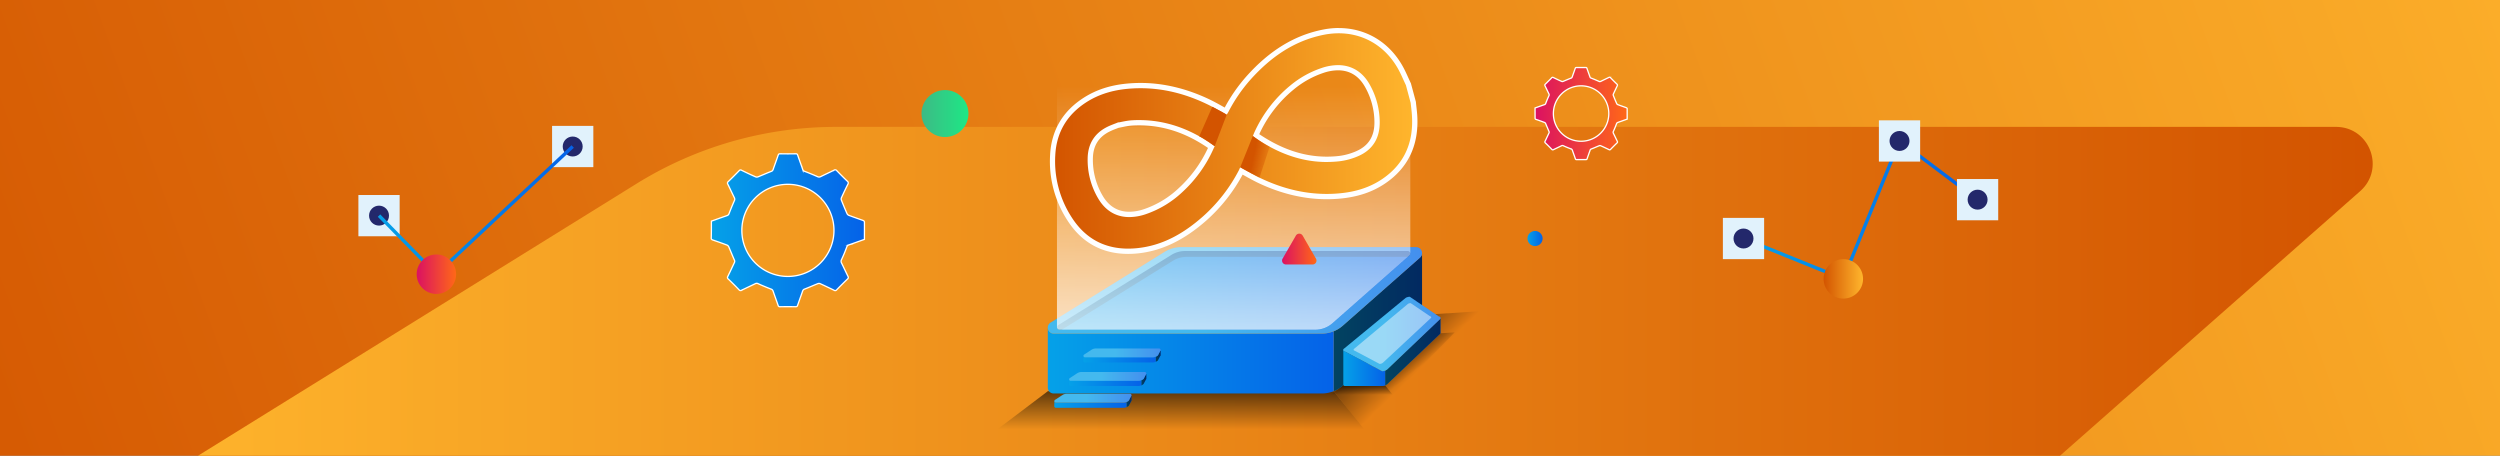 <svg id="Layer_1" data-name="Layer 1" xmlns="http://www.w3.org/2000/svg" xmlns:xlink="http://www.w3.org/1999/xlink" viewBox="0 0 1920 350"><rect x="0" y="0" width="1920" height="350" fill="#808080" stroke="none"/><defs><style>.cls-1{fill:url(#linear-gradient);}.cls-2{fill:url(#linear-gradient-2);}.cls-12,.cls-13,.cls-3,.cls-4{opacity:0.84;}.cls-3{fill:url(#linear-gradient-3);}.cls-4{fill:url(#linear-gradient-4);}.cls-5{fill:url(#linear-gradient-5);}.cls-6{opacity:0.58;}.cls-7{fill:url(#linear-gradient-6);}.cls-8{fill:url(#linear-gradient-7);}.cls-17,.cls-26,.cls-9{fill:#fff;}.cls-11,.cls-9{opacity:0.25;}.cls-10{fill:url(#linear-gradient-8);}.cls-12{fill:url(#linear-gradient-9);}.cls-13{fill:url(#linear-gradient-10);}.cls-14{fill:url(#linear-gradient-11);}.cls-15{fill:url(#linear-gradient-12);}.cls-16{fill:url(#linear-gradient-13);}.cls-17{opacity:0.46;}.cls-18{opacity:0.74;fill:url(#linear-gradient-14);}.cls-19{fill:#e1f2fc;}.cls-20{fill:#23286b;}.cls-21,.cls-23{fill:none;stroke-width:2.64px;}.cls-21,.cls-23,.cls-29,.cls-30{stroke-miterlimit:10;}.cls-21{stroke:url(#linear-gradient-15);}.cls-22{fill:url(#linear-gradient-16);}.cls-23{stroke:url(#linear-gradient-17);}.cls-24{fill:url(#linear-gradient-18);}.cls-25{fill:url(#linear-gradient-19);}.cls-27{fill:url(#linear-gradient-20);}.cls-28{fill:url(#linear-gradient-21);}.cls-29,.cls-30{stroke:#fff;}.cls-29{fill:url(#linear-gradient-22);}.cls-30{fill:url(#linear-gradient-23);}.cls-31{fill:url(#linear-gradient-24);}.cls-32{fill:url(#linear-gradient-25);}.cls-33{fill:url(#linear-gradient-26);}.cls-34{fill:url(#linear-gradient-27);}.cls-35{fill:url(#linear-gradient-28);}.cls-36{fill:url(#linear-gradient-29);}.cls-37{fill:url(#linear-gradient-30);}.cls-38{fill:url(#linear-gradient-31);}.cls-39{fill:url(#linear-gradient-32);}.cls-40{fill:url(#linear-gradient-33);}.cls-41{fill:url(#linear-gradient-34);}.cls-42{fill:url(#linear-gradient-35);}</style><linearGradient id="linear-gradient" x1="-87.56" y1="553.04" x2="2062.18" y2="-222.75" gradientUnits="userSpaceOnUse"><stop offset="0" stop-color="#d35400"/><stop offset="1" stop-color="#ffb62d"/></linearGradient><linearGradient id="linear-gradient-2" x1="1817.52" y1="223.73" x2="97.47" y2="223.73" xlink:href="#linear-gradient"/><linearGradient id="linear-gradient-3" x1="1052.07" y1="243.12" x2="1090.82" y2="283.21" gradientUnits="userSpaceOnUse"><stop offset="0"/><stop offset="1" stop-opacity="0"/></linearGradient><linearGradient id="linear-gradient-4" x1="906.35" y1="288.41" x2="906.35" y2="329.68" xlink:href="#linear-gradient-3"/><linearGradient id="linear-gradient-5" x1="1024.26" y1="247.48" x2="1092.13" y2="247.48" gradientUnits="userSpaceOnUse"><stop offset="0" stop-color="#05a1e8"/><stop offset="1" stop-color="#0562e8"/></linearGradient><linearGradient id="linear-gradient-6" x1="804.71" y1="276.92" x2="1024.26" y2="276.92" xlink:href="#linear-gradient-5"/><linearGradient id="linear-gradient-7" x1="925.36" y1="223.01" x2="1115.68" y2="223.01" xlink:href="#linear-gradient-5"/><linearGradient id="linear-gradient-8" x1="811.81" y1="223.01" x2="1083.12" y2="223.01" xlink:href="#linear-gradient-5"/><linearGradient id="linear-gradient-9" x1="1075.97" y1="257.7" x2="1093.56" y2="279.43" xlink:href="#linear-gradient-3"/><linearGradient id="linear-gradient-10" x1="1045.73" y1="293" x2="1045.73" y2="303.19" xlink:href="#linear-gradient-3"/><linearGradient id="linear-gradient-11" x1="1063.79" y1="270.13" x2="1106.27" y2="270.13" xlink:href="#linear-gradient-5"/><linearGradient id="linear-gradient-12" x1="1031.67" y1="282.57" x2="1063.79" y2="282.57" xlink:href="#linear-gradient-5"/><linearGradient id="linear-gradient-13" x1="1062.99" y1="256.49" x2="1112.38" y2="256.49" xlink:href="#linear-gradient-5"/><linearGradient id="linear-gradient-14" x1="947.46" y1="253.28" x2="947.46" y2="65.98" gradientUnits="userSpaceOnUse"><stop offset="0" stop-color="#fff"/><stop offset="1" stop-color="#fff" stop-opacity="0"/></linearGradient><linearGradient id="linear-gradient-15" x1="290.15" y1="162" x2="440.74" y2="162" xlink:href="#linear-gradient-5"/><linearGradient id="linear-gradient-16" x1="320.01" y1="210.59" x2="350.31" y2="210.59" gradientUnits="userSpaceOnUse"><stop offset="0" stop-color="#db1162"/><stop offset="1" stop-color="#ff6817"/></linearGradient><linearGradient id="linear-gradient-17" x1="1338.51" y1="161.03" x2="1519.58" y2="161.03" xlink:href="#linear-gradient-5"/><linearGradient id="linear-gradient-18" x1="1400.52" y1="214.17" x2="1430.82" y2="214.17" xlink:href="#linear-gradient"/><linearGradient id="linear-gradient-19" x1="808.35" y1="108.26" x2="1086.58" y2="108.26" xlink:href="#linear-gradient"/><linearGradient id="linear-gradient-20" x1="-2882.58" y1="1424.68" x2="-2873.71" y2="1417.1" gradientTransform="matrix(-0.95, 0.3, 0.3, 0.95, -2239.04, -402.19)" gradientUnits="userSpaceOnUse"><stop offset="0" stop-color="#d35400"/><stop offset="1" stop-color="#d35400" stop-opacity="0"/></linearGradient><linearGradient id="linear-gradient-21" x1="4899.25" y1="-1623.6" x2="4911.28" y2="-1633.89" gradientTransform="matrix(0.88, -0.48, -0.48, -0.88, -4124.48, 1026.21)" xlink:href="#linear-gradient-20"/><linearGradient id="linear-gradient-22" x1="546.33" y1="176.93" x2="663.9" y2="176.93" xlink:href="#linear-gradient-5"/><linearGradient id="linear-gradient-23" x1="1178.91" y1="87.2" x2="1249.64" y2="87.2" xlink:href="#linear-gradient-16"/><linearGradient id="linear-gradient-24" x1="1173.1" y1="183.18" x2="1184.72" y2="183.18" xlink:href="#linear-gradient-5"/><linearGradient id="linear-gradient-25" x1="707.7" y1="87.2" x2="743.79" y2="87.2" gradientUnits="userSpaceOnUse"><stop offset="0" stop-color="#3dba85"/><stop offset="1" stop-color="#1de885"/></linearGradient><linearGradient id="linear-gradient-26" x1="984.66" y1="191.27" x2="1011.02" y2="191.27" xlink:href="#linear-gradient-16"/><linearGradient id="linear-gradient-27" x1="887.5" y1="273.36" x2="891.36" y2="273.36" xlink:href="#linear-gradient-5"/><linearGradient id="linear-gradient-28" x1="832.05" y1="275.83" x2="887.5" y2="275.83" xlink:href="#linear-gradient-5"/><linearGradient id="linear-gradient-29" x1="856.95" y1="271.04" x2="896.22" y2="271.04" xlink:href="#linear-gradient-5"/><linearGradient id="linear-gradient-30" x1="876.5" y1="291.41" x2="880.37" y2="291.41" xlink:href="#linear-gradient-5"/><linearGradient id="linear-gradient-31" x1="821.06" y1="293.88" x2="876.5" y2="293.88" xlink:href="#linear-gradient-5"/><linearGradient id="linear-gradient-32" x1="845.96" y1="289.09" x2="885.23" y2="289.09" xlink:href="#linear-gradient-5"/><linearGradient id="linear-gradient-33" x1="865.14" y1="308.17" x2="869.01" y2="308.17" xlink:href="#linear-gradient-5"/><linearGradient id="linear-gradient-34" x1="809.7" y1="310.63" x2="865.14" y2="310.63" xlink:href="#linear-gradient-5"/><linearGradient id="linear-gradient-35" x1="834.6" y1="305.85" x2="873.87" y2="305.85" xlink:href="#linear-gradient-5"/></defs><rect class="cls-1" width="1920" height="350"/><path class="cls-2" d="M1812.6,146.82,1582.07,350h-1430L488.79,141.13A290.75,290.75,0,0,1,642.06,97.45H1794C1820,97.45,1832.11,129.63,1812.6,146.82Z"/><polygon class="cls-3" points="1049.35 331.74 1136.47 239.02 1087.65 242.16 1024.26 300.46 1049.35 331.74 1049.35 331.74"/><polygon class="cls-4" points="804.71 300.46 763.35 331.74 1049.35 331.74 1024.26 300.46 804.71 300.46"/><path class="cls-5" d="M1092.13,194.5v46.05a4.46,4.46,0,0,1-1.55,3.31l-59.3,52.26a24.48,24.48,0,0,1-7,4.34v-46a24.48,24.48,0,0,0,7-4.34l59.3-52.26A4.47,4.47,0,0,0,1092.13,194.5Z"/><path class="cls-6" d="M1092.13,194.5v46.05a4.46,4.46,0,0,1-1.55,3.31l-59.3,52.26a24.48,24.48,0,0,1-7,4.34v-46a24.48,24.48,0,0,0,7-4.34l59.3-52.26A4.47,4.47,0,0,0,1092.13,194.5Z"/><path class="cls-7" d="M1024.26,254.41v46a24.44,24.44,0,0,1-9.21,1.79H809.28a4.53,4.53,0,0,1-4.57-4.61v-46a4.53,4.53,0,0,0,4.57,4.61h205.77A24.64,24.64,0,0,0,1024.26,254.41Z"/><path class="cls-8" d="M806.87,247.76l87.46-54.25a24.55,24.55,0,0,1,12.94-3.69h180.29a4.56,4.56,0,0,1,3,8l-59.29,52.26A24.56,24.56,0,0,1,1015,256.2H809.28A4.56,4.56,0,0,1,806.87,247.76Z"/><path class="cls-9" d="M806.87,247.76l87.46-54.25a24.55,24.55,0,0,1,12.94-3.69h180.29a4.56,4.56,0,0,1,3,8l-59.29,52.26A24.56,24.56,0,0,1,1015,256.2H809.28A4.56,4.56,0,0,1,806.87,247.76Z"/><path class="cls-10" d="M812.73,249.68l86.9-53.9a20.18,20.18,0,0,1,10.63-3h170.91a1.94,1.94,0,0,1,1.29,3.4l-59.11,52.09a20.16,20.16,0,0,1-13.34,5H813.75A2,2,0,0,1,812.73,249.68Z"/><path class="cls-11" d="M1082.46,196.15l-1.3,1.14H911.37a20.15,20.15,0,0,0-10.63,3l-85.37,53h-1.62a2,2,0,0,1-1-3.6l86.9-53.9a20.19,20.19,0,0,1,10.63-3h170.91A2,2,0,0,1,1082.46,196.15Z"/><polygon class="cls-12" points="1069.98 303.69 1117.21 255.26 1105.17 256.04 1063.79 295.98 1069.98 303.69 1069.98 303.69"/><polygon class="cls-13" points="1031.67 295.98 1021.47 303.69 1069.98 303.69 1063.79 295.98 1031.67 295.98"/><path class="cls-14" d="M1106.27,244.28v11.36a1.09,1.09,0,0,1-.38.82l-40.37,38.44a5.75,5.75,0,0,1-1.73,1.07V284.61a5.75,5.75,0,0,0,1.73-1.07l40.37-38.45A1.05,1.05,0,0,0,1106.27,244.28Z"/><path class="cls-6" d="M1106.27,244.28v11.36a1.09,1.09,0,0,1-.38.82l-40.37,38.44a5.75,5.75,0,0,1-1.73,1.07V284.61a5.75,5.75,0,0,0,1.73-1.07l40.37-38.45A1.05,1.05,0,0,0,1106.27,244.28Z"/><path class="cls-15" d="M1063.79,284.61V296a6,6,0,0,1-2.27.45H1032.8a1.12,1.12,0,0,1-1.13-1.14V268.72a1.12,1.12,0,0,0,1.13,1.14l28.72,15.2A6,6,0,0,0,1063.79,284.61Z"/><path class="cls-16" d="M1032.21,267.78l47.31-38.94a6.12,6.12,0,0,1,3.19-.91l22.43,15.19a1.13,1.13,0,0,1,.75,2l-40.37,38.45a6,6,0,0,1-4,1.51l-28.72-15.19A1.12,1.12,0,0,1,1032.21,267.78Z"/><path class="cls-9" d="M1032.21,267.78l47.31-38.94a6.12,6.12,0,0,1,3.19-.91l22.43,15.19a1.13,1.13,0,0,1,.75,2l-40.37,38.45a6,6,0,0,1-4,1.51l-28.72-15.19A1.12,1.12,0,0,1,1032.21,267.78Z"/><path class="cls-17" d="M1039.92,267.92l41.34-34.51a4,4,0,0,1,2.13-.61l15,10.16a.75.75,0,0,1,.49,1.32l-36.68,34.19a4.08,4.08,0,0,1-2.68,1l-19.21-10.17A.75.75,0,0,1,1039.92,267.92Z"/><path class="cls-18" d="M1083.12-19.3v214a1.89,1.89,0,0,1-.66,1.44l-59.11,52.09a20.14,20.14,0,0,1-13.34,5H813.75a1.94,1.94,0,0,1-2-2V37.3a1.94,1.94,0,0,0,2,2H1010a20.19,20.19,0,0,0,13.34-5l59.11-52.09A1.89,1.89,0,0,0,1083.12-19.3Z"/><rect class="cls-19" x="275.25" y="149.77" width="31.68" height="31.68"/><rect class="cls-19" x="424" y="96.68" width="31.68" height="31.68"/><circle class="cls-20" cx="439.83" cy="112.52" r="7.66"/><circle class="cls-20" cx="291.09" cy="165.6" r="7.66"/><polyline class="cls-21" points="291.09 165.6 335.16 210.59 439.83 112.52"/><circle class="cls-22" cx="335.16" cy="210.59" r="15.15"/><polyline class="cls-23" points="1339.01 183.18 1415.67 214.17 1458.83 108.26 1518.79 153.34"/><rect class="cls-19" x="1323.17" y="167.34" width="31.68" height="31.68"/><circle class="cls-20" cx="1339.01" cy="183.18" r="7.66"/><rect class="cls-19" x="1442.99" y="92.42" width="31.68" height="31.68"/><circle class="cls-20" cx="1458.83" cy="108.26" r="7.66"/><rect class="cls-19" x="1502.95" y="137.5" width="31.68" height="31.68"/><circle class="cls-20" cx="1518.79" cy="153.34" r="7.66"/><circle class="cls-24" cx="1415.67" cy="214.17" r="15.15"/><path class="cls-25" d="M866.41,193c-19.06,0-34.08-8.18-44.64-24.32A81,81,0,0,1,808.47,119c.94-18,9.29-32.23,24.8-42.2,9.3-6,20-9.46,32.56-10.63,3.36-.31,6.78-.47,10.14-.47,17,0,34.31,4.09,51.38,12.16,3.64,1.72,7,3.59,10.55,5.56,1.13.63,2.27,1.27,3.46,1.92.08-.15.17-.3.25-.47A123.71,123.71,0,0,1,958.75,60c17.45-19.49,36.29-31,57.59-35.22a60.78,60.78,0,0,1,11.77-1.18c19.79,0,37,10.12,47.06,27.77,1.69,3,3.11,6.07,4.48,9.09.63,1.39,1.26,2.78,1.91,4.15l.08.17,3.76,14v.17l.36,3.19c.27,2.3.55,4.69.68,7.07,1.24,21.68-6.73,38.52-23.69,50-9.46,6.42-20.5,10.14-33.75,11.35-3.35.31-6.74.47-10.08.47-17.06,0-34.37-4.1-51.44-12.17-3.66-1.72-7.13-3.66-10.8-5.7l-3.19-1.78c-.08.17-.17.34-.26.51a126.33,126.33,0,0,1-27.77,35.69c-17.23,15.29-33.75,23.26-52,25.09C871.08,192.85,868.7,193,866.41,193Zm-7.86-96.73-1.81.7a57.15,57.15,0,0,0-6.24,2.69c-8.51,4.53-12.94,11.87-13.16,21.83A56,56,0,0,0,845,151.25c5.1,8.79,12.79,13.43,22.26,13.43h0a38.28,38.28,0,0,0,12-2.1,75.06,75.06,0,0,0,27.54-16.69A99.1,99.1,0,0,0,930,113.53l.26-.58-.37-.26c-17.73-12.39-35.75-18.42-55.09-18.42-1.54,0-3.1,0-4.65.12a40.33,40.33,0,0,0-4.36.45c-1.45.23-2.94.53-4.38.83Zm106.05,7.58c18.14,12.48,35.94,18.56,54.38,18.56h0a84.75,84.75,0,0,0,9.51-.54,49.44,49.44,0,0,0,13.5-3.66c10.45-4.41,15.7-12.62,15.59-24.41a57.16,57.16,0,0,0-7.53-28c-5.08-9-12.87-13.71-22.5-13.71a37.59,37.59,0,0,0-11.83,2.07A73.07,73.07,0,0,0,992,67.43a98,98,0,0,0-26.84,35.17C964.94,103,964.78,103.39,964.6,103.82Z"/><path class="cls-26" d="M1028.11,25.57c18.8,0,35.44,9.55,45.3,26.75,2.41,4.2,4.23,8.73,6.33,13.11l3.66,13.62c.35,3.39.84,6.78,1,10.17,1.16,20.21-5.76,36.68-22.8,48.25-9.88,6.71-21,9.94-32.8,11q-5,.47-9.9.46c-17.62,0-34.43-4.34-50.58-12-5.28-2.5-10.32-5.52-15.84-8.5-.34.78-.64,1.63-1.06,2.41A123.87,123.87,0,0,1,924.13,166c-14.62,13-31,22.6-50.86,24.59q-3.49.35-6.86.35c-17.87,0-32.54-7.5-42.95-23.41a79,79,0,0,1-13-48.41c.92-17.54,9.08-31.1,23.87-40.61C844,72.32,854.7,69.26,866,68.21q5-.46,10-.46c17.6,0,34.39,4.33,50.52,12,5.28,2.5,10,5.35,15.63,8.37.51-1,.87-1.46,1.29-2.24A120.94,120.94,0,0,1,960.25,61.3c15.37-17.16,33.37-30,56.48-34.59a58.79,58.79,0,0,1,11.38-1.14M1019,124.4a87.27,87.27,0,0,0,9.74-.55,51.08,51.08,0,0,0,14.06-3.81c11.47-4.84,16.94-14,16.82-26.29a59.11,59.11,0,0,0-7.79-29c-5.53-9.76-14-14.73-24.26-14.73a39.8,39.8,0,0,0-12.47,2.17,74.9,74.9,0,0,0-24.42,13.7,99.76,99.76,0,0,0-27.38,35.89c-.37.82-.68,1.65-1.15,2.8,17.46,12.31,36.11,19.84,56.85,19.84M859.11,94.07l-.09-.2c-3.17,1.31-6.46,2.38-9.47,4-9.39,5-14,13.08-14.23,23.57a58,58,0,0,0,8,30.84c5.56,9.59,13.88,14.44,24,14.44a39.85,39.85,0,0,0,12.59-2.21,77.45,77.45,0,0,0,28.27-17.11,100.8,100.8,0,0,0,23.72-33c.37-.82,1-2.09,1-2.09L931.07,111c-17-11.9-35.58-18.78-56.24-18.78-1.57,0-3.16,0-4.75.12a43.86,43.86,0,0,0-4.58.47c-2.14.35-4.26.81-6.39,1.23m169-72.54h0A63.14,63.14,0,0,0,1016,22.74c-21.75,4.31-41,16-58.71,35.86a125.22,125.22,0,0,0-16.7,24l-1.65-.92c-3.59-2-7-3.88-10.67-5.63C910.88,67.86,893.3,63.7,876,63.7c-3.42,0-6.9.16-10.33.48-12.94,1.2-23.88,4.78-33.47,10.94-16.08,10.34-24.74,25.08-25.72,43.8a83,83,0,0,0,13.62,50.84C831,186.5,846.63,195,866.41,195a72.4,72.4,0,0,0,7.27-.37c18.43-1.84,35.81-10.21,53.14-25.58a128.5,128.5,0,0,0,27.51-34.95l1.38.77c3.7,2.06,7.19,4,10.91,5.77,17.35,8.2,35,12.36,52.31,12.36,3.4,0,6.86-.16,10.26-.47,13.6-1.25,25-5.08,34.71-11.7,17.59-11.95,25.86-29.38,24.57-51.83-.14-2.44-.42-4.86-.69-7.19-.12-1-.24-2.11-.35-3.16l0-.33-.08-.31-1.83-6.81-1.84-6.81-.09-.36-.16-.33c-.65-1.35-1.28-2.75-1.9-4.1-1.39-3.07-2.82-6.24-4.57-9.28-10.48-18.29-28.27-28.78-48.81-28.78Zm-61,81.56A96.1,96.1,0,0,1,993.25,69a71.1,71.1,0,0,1,23.1-13,35.72,35.72,0,0,1,11.2-2c9,0,16,4.27,20.74,12.69a55.2,55.2,0,0,1,7.27,27.06c.1,11-4.6,18.41-14.35,22.53a47.43,47.43,0,0,1-12.94,3.51,83.18,83.18,0,0,1-9.29.52c-17.56,0-34.55-5.65-51.86-17.26Zm-108-4.9.76-.15,1.94-.39c1.49-.3,2.9-.59,4.32-.82a39.12,39.12,0,0,1,4.14-.42c1.52-.08,3.05-.11,4.55-.11,18.54,0,35.87,5.67,52.92,17.35a97.2,97.2,0,0,1-22.34,30.76,73.23,73.23,0,0,1-26.8,16.25,36.08,36.08,0,0,1-11.32,2c-8.83,0-15.73-4.18-20.51-12.43a54,54,0,0,1-7.42-28.72c.21-9.31,4.16-15.88,12.09-20.09a52.13,52.13,0,0,1,6-2.59l1.65-.64Z"/><path class="cls-27" d="M942.12,88.07l-9.26,24.2s-8.55-6.3-11.83-7.56l10-22.71S939.18,86.11,942.12,88.07Z"/><path class="cls-28" d="M952.51,128.48l9.68-24.09a86.07,86.07,0,0,0,12.92,8.27l-7.83,23.8S956.58,130.85,952.51,128.48Z"/><path class="cls-29" d="M546.35,169.84c4-1.43,8-2.88,12-4.25a2.41,2.41,0,0,0,1.62-1.7q1.88-4.9,4-9.71a2.38,2.38,0,0,0,0-2.34c-1.69-3.45-3.3-6.94-5-10.39a1.41,1.41,0,0,1,.3-1.95q4.26-4.12,8.37-8.37a1.43,1.43,0,0,1,2-.3c3.54,1.72,7.09,3.42,10.68,5a2.49,2.49,0,0,0,1.78,0c3.39-1.35,6.72-2.84,10.12-4.16a2.2,2.2,0,0,0,1.52-1.44c1.27-3.68,2.62-7.33,3.88-11,.27-.81.6-1.12,1.48-1.11q6,.08,12,0a1.32,1.32,0,0,1,1.52,1c1.25,3.69,2.62,7.33,3.87,11a2.31,2.31,0,0,0,1.63,1.52q4.9,1.89,9.7,4a2.55,2.55,0,0,0,2.48,0c3.41-1.69,6.86-3.26,10.26-4.94a1.49,1.49,0,0,1,2.07.34c2.68,2.77,5.39,5.5,8.17,8.17a1.65,1.65,0,0,1,.34,2.31q-2.6,5.22-5,10.54a2.51,2.51,0,0,0,.11,1.78q2,5.07,4.21,10.1a2.72,2.72,0,0,0,1.32,1.39c3.68,1.39,7.41,2.66,11.1,4,.42.15,1,.69,1,1.06.07,4.46,0,8.93,0,13.46-3.94,1.4-7.81,2.81-11.72,4.14a2.81,2.81,0,0,0-1.94,1.94q-1.75,4.81-3.92,9.45a2.62,2.62,0,0,0,0,2.6c1.68,3.4,3.26,6.85,4.94,10.26a1.43,1.43,0,0,1-.32,2c-2.83,2.75-5.63,5.54-8.37,8.37a1.43,1.43,0,0,1-2,.29c-3.54-1.73-7.1-3.43-10.68-5.06a2.51,2.51,0,0,0-1.77,0c-3.39,1.35-6.72,2.84-10.12,4.16a2.2,2.2,0,0,0-1.52,1.45c-1.27,3.67-2.63,7.32-3.88,11-.27.81-.6,1.12-1.48,1.11q-6-.07-12,0a1.31,1.31,0,0,1-1.52-1.05c-1.25-3.69-2.62-7.33-3.87-11a2.31,2.31,0,0,0-1.63-1.52c-3.31-1.28-6.59-2.64-9.83-4.11a2.26,2.26,0,0,0-2.21,0c-3.45,1.68-7,3.29-10.4,5a1.49,1.49,0,0,1-2.07-.33q-4.05-4.22-8.27-8.27a1.48,1.48,0,0,1-.3-2.07c1.71-3.5,3.33-7,5-10.53a2,2,0,0,0,0-1.95c-1.47-3.34-2.81-6.73-4.27-10.07a2.74,2.74,0,0,0-1.31-1.41c-3.63-1.38-7.3-2.68-11-3.93-.86-.29-1.19-.64-1.18-1.57C546.38,178.56,546.35,174.23,546.35,169.84Zm58.8,42.46a35.37,35.37,0,1,0-35.4-35.18A35.29,35.29,0,0,0,605.15,212.3Z"/><path class="cls-30" d="M1178.92,82.93c2.42-.86,4.81-1.73,7.21-2.55a1.48,1.48,0,0,0,1-1q1.13-3,2.44-5.84a1.47,1.47,0,0,0,0-1.41c-1-2.07-2-4.17-3-6.25a.84.84,0,0,1,.18-1.17q2.55-2.49,5-5a.86.86,0,0,1,1.18-.18c2.13,1,4.27,2.06,6.43,3a1.47,1.47,0,0,0,1.07,0c2-.81,4-1.71,6.09-2.5a1.33,1.33,0,0,0,.91-.87c.76-2.21,1.58-4.41,2.33-6.62.17-.49.37-.67.89-.67q3.61,0,7.21,0a.79.79,0,0,1,.92.63c.75,2.22,1.57,4.41,2.33,6.62a1.36,1.36,0,0,0,1,.92c2,.76,3.92,1.56,5.84,2.43a1.54,1.54,0,0,0,1.5,0c2-1,4.12-2,6.17-3a.89.89,0,0,1,1.24.21q2.42,2.51,4.92,4.91A1,1,0,0,1,1242,66c-1,2.1-2,4.21-3,6.35a1.5,1.5,0,0,0,.07,1.06q1.21,3.06,2.53,6.08a1.7,1.7,0,0,0,.79.84c2.22.84,4.46,1.6,6.69,2.42.25.09.58.42.59.64,0,2.68,0,5.37,0,8.09-2.37.85-4.7,1.7-7.05,2.5a1.65,1.65,0,0,0-1.16,1.17c-.71,1.92-1.5,3.82-2.36,5.68a1.58,1.58,0,0,0,0,1.56c1,2,2,4.13,3,6.18a.86.86,0,0,1-.2,1.17c-1.7,1.66-3.38,3.33-5,5a.86.86,0,0,1-1.18.17c-2.13-1-4.27-2.06-6.43-3a1.44,1.44,0,0,0-1.06,0c-2,.82-4,1.71-6.09,2.5a1.31,1.31,0,0,0-.91.87c-.77,2.22-1.58,4.41-2.34,6.63a.78.78,0,0,1-.89.66q-3.6,0-7.21,0a.79.79,0,0,1-.91-.64c-.75-2.21-1.57-4.41-2.33-6.62a1.42,1.42,0,0,0-1-.92c-2-.77-4-1.58-5.91-2.47a1.37,1.37,0,0,0-1.33,0c-2.08,1-4.18,2-6.26,3a.9.9,0,0,1-1.24-.2q-2.45-2.53-5-5a.88.88,0,0,1-.18-1.24c1-2.1,2-4.23,3-6.34a1.22,1.22,0,0,0,0-1.17c-.89-2-1.69-4-2.57-6.06a1.62,1.62,0,0,0-.79-.84q-3.29-1.25-6.61-2.37c-.52-.17-.72-.38-.71-.94C1178.94,88.17,1178.92,85.57,1178.92,82.93Zm35.38,25.55A21.28,21.28,0,1,0,1193,87.31,21.23,21.23,0,0,0,1214.3,108.48Z"/><circle class="cls-31" cx="1178.91" cy="183.18" r="5.81"/><circle class="cls-32" cx="725.74" cy="87.2" r="18.04"/><path class="cls-33" d="M995.21,181l-10.14,17.56a3,3,0,0,0,2.63,4.56H1008a3,3,0,0,0,2.63-4.56L1000.47,181A3,3,0,0,0,995.21,181Z"/><path class="cls-34" d="M891.36,268.81v3.91a1.09,1.09,0,0,1-.39.84l-1.7,3.26a6.36,6.36,0,0,1-1.77,1.09V274a6.36,6.36,0,0,0,1.77-1.09l1.7-3.26A1.11,1.11,0,0,0,891.36,268.81Z"/><path class="cls-6" d="M891.36,268.81v3.91a1.09,1.09,0,0,1-.39.84l-1.7,3.26a6.36,6.36,0,0,1-1.77,1.09V274a6.36,6.36,0,0,0,1.77-1.09l1.7-3.26A1.11,1.11,0,0,0,891.36,268.81Z"/><path class="cls-35" d="M887.5,274v3.91a6.2,6.2,0,0,1-2.33.46h-52a1.15,1.15,0,0,1-1.16-1.17v-3.91a1.14,1.14,0,0,0,1.16,1.16h52A6.19,6.19,0,0,0,887.5,274Z"/><path class="cls-36" d="M832.6,272.32l5.76-3.76a6.18,6.18,0,0,1,3.27-.93h48.58a1.15,1.15,0,0,1,.76,2l-1.7,3.26a6.23,6.23,0,0,1-4.1,1.54h-52A1.15,1.15,0,0,1,832.6,272.32Z"/><path class="cls-9" d="M832.6,272.32l5.76-3.76a6.18,6.18,0,0,1,3.27-.93h48.58a1.15,1.15,0,0,1,.76,2l-1.7,3.26a6.23,6.23,0,0,1-4.1,1.54h-52A1.15,1.15,0,0,1,832.6,272.32Z"/><path class="cls-37" d="M880.37,286.86v3.92a1.12,1.12,0,0,1-.39.83l-1.7,3.26A6.05,6.05,0,0,1,876.5,296v-3.91a6.27,6.27,0,0,0,1.78-1.09l1.7-3.26A1.14,1.14,0,0,0,880.37,286.86Z"/><path class="cls-6" d="M880.37,286.86v3.92a1.12,1.12,0,0,1-.39.83l-1.7,3.26A6.05,6.05,0,0,1,876.5,296v-3.91a6.27,6.27,0,0,0,1.78-1.09l1.7-3.26A1.14,1.14,0,0,0,880.37,286.86Z"/><path class="cls-38" d="M876.5,292.05V296a6.11,6.11,0,0,1-2.32.46h-52a1.15,1.15,0,0,1-1.15-1.17v-3.91a1.14,1.14,0,0,0,1.15,1.16h52A6.11,6.11,0,0,0,876.5,292.05Z"/><path class="cls-39" d="M821.6,290.37l5.76-3.76a6.2,6.2,0,0,1,3.27-.93h48.59a1.15,1.15,0,0,1,.76,2l-1.7,3.26a6.25,6.25,0,0,1-4.1,1.54h-52A1.15,1.15,0,0,1,821.6,290.37Z"/><path class="cls-9" d="M821.6,290.37l5.76-3.76a6.2,6.2,0,0,1,3.27-.93h48.59a1.15,1.15,0,0,1,.76,2l-1.7,3.26a6.25,6.25,0,0,1-4.1,1.54h-52A1.15,1.15,0,0,1,821.6,290.37Z"/><path class="cls-40" d="M869,303.62v3.91a1.11,1.11,0,0,1-.39.83l-1.7,3.26a6.08,6.08,0,0,1-1.78,1.1v-3.91a6.3,6.3,0,0,0,1.78-1.1l1.7-3.26A1.12,1.12,0,0,0,869,303.62Z"/><path class="cls-6" d="M869,303.62v3.91a1.11,1.11,0,0,1-.39.83l-1.7,3.26a6.08,6.08,0,0,1-1.78,1.1v-3.91a6.3,6.3,0,0,0,1.78-1.1l1.7-3.26A1.12,1.12,0,0,0,869,303.62Z"/><path class="cls-41" d="M865.14,308.81v3.91a6.3,6.3,0,0,1-2.32.45h-52A1.14,1.14,0,0,1,809.7,312v-3.92a1.15,1.15,0,0,0,1.15,1.17h52A6.3,6.3,0,0,0,865.14,308.81Z"/><path class="cls-42" d="M810.25,307.13l5.75-3.76a6.24,6.24,0,0,1,3.27-.94h48.59a1.15,1.15,0,0,1,.76,2l-1.7,3.26a6.21,6.21,0,0,1-4.1,1.55h-52A1.15,1.15,0,0,1,810.25,307.13Z"/><path class="cls-9" d="M810.25,307.13l5.75-3.76a6.24,6.24,0,0,1,3.27-.94h48.59a1.15,1.15,0,0,1,.76,2l-1.7,3.26a6.21,6.21,0,0,1-4.1,1.55h-52A1.15,1.15,0,0,1,810.25,307.13Z"/></svg>
